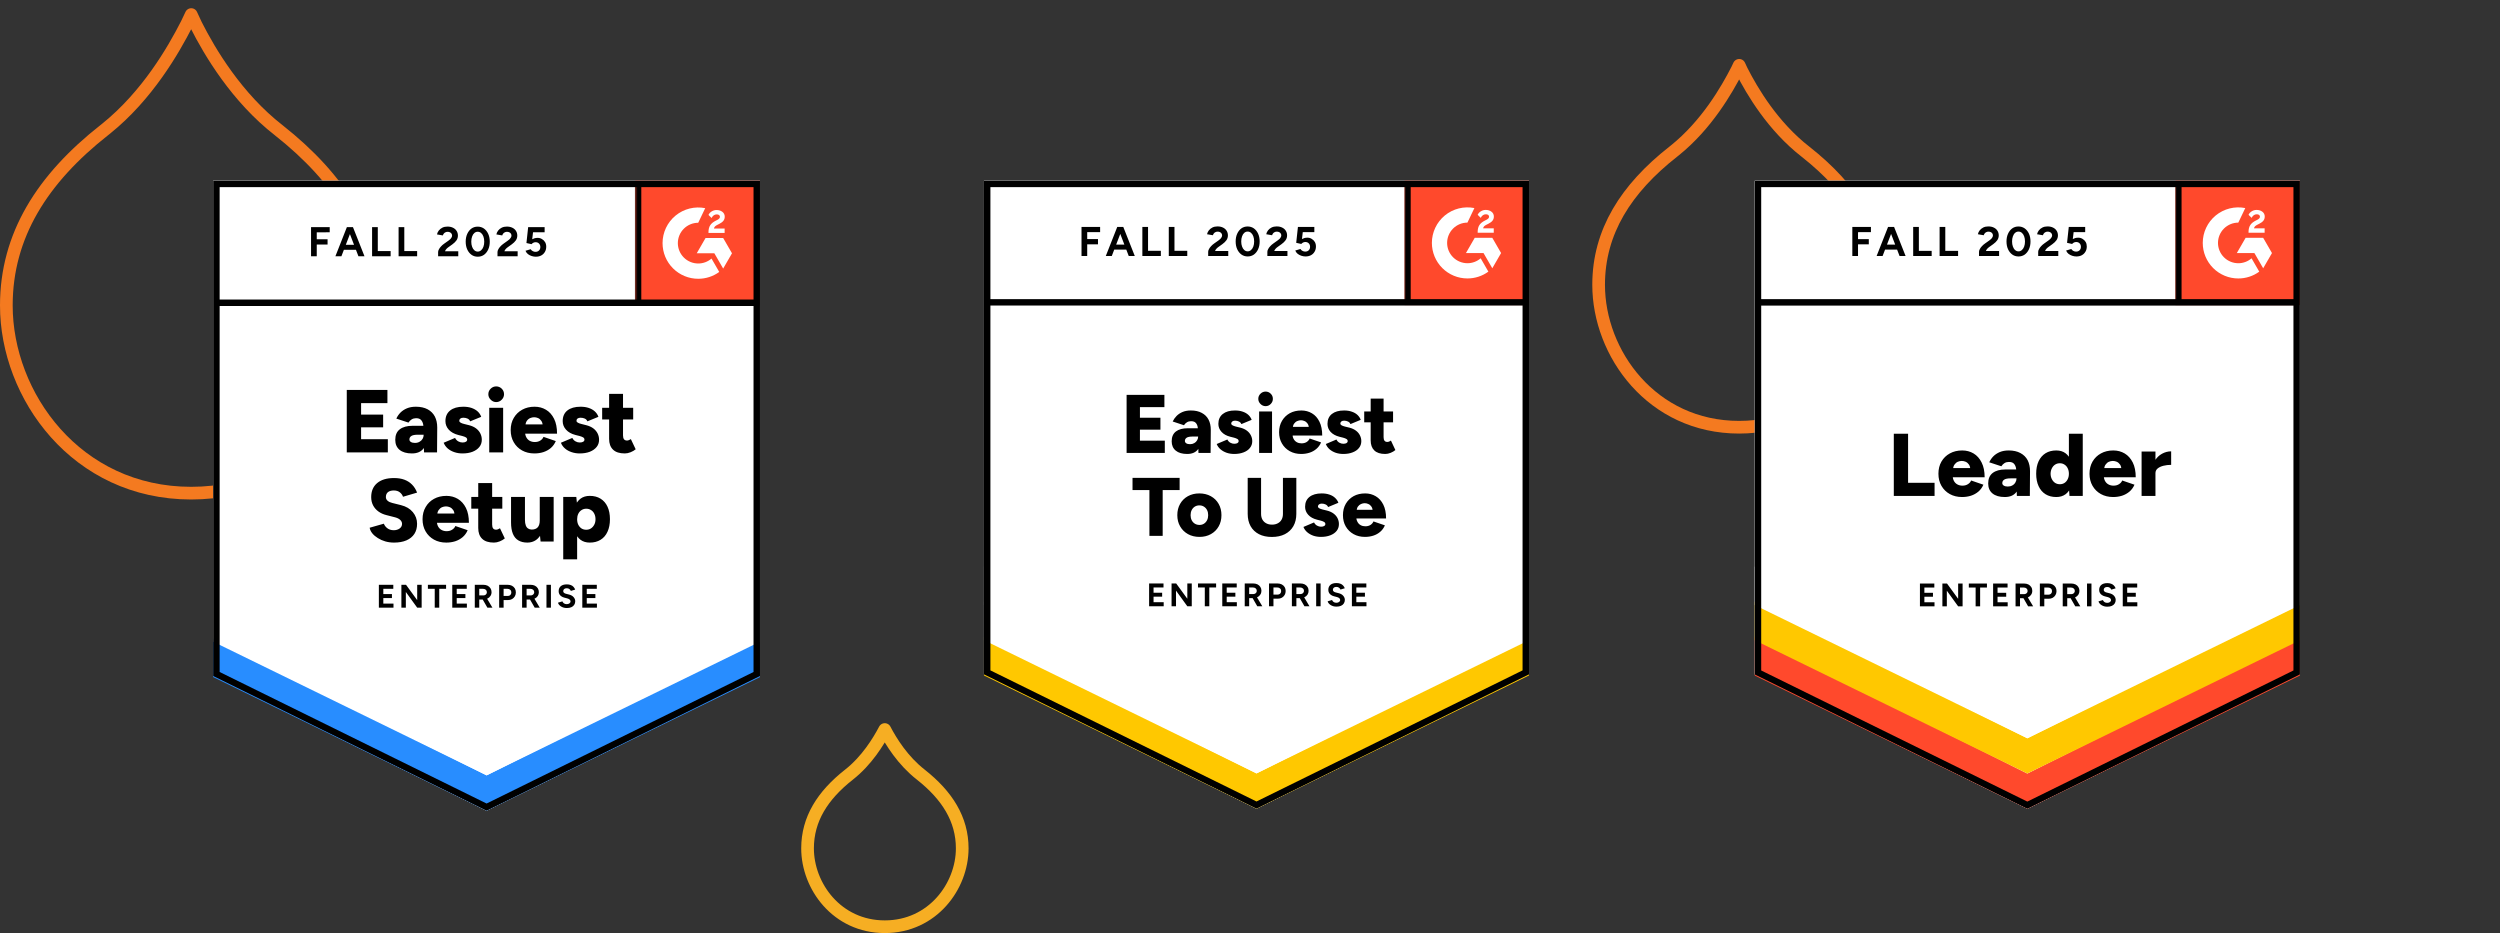 <svg width="986" height="368" viewBox="0 0 986 368" fill="none" xmlns="http://www.w3.org/2000/svg">
<rect x="0" y="0" width="986" height="368" fill="#333333" stroke="none"/>
<path d="M73.696 9.387C73.686 9.408 73.676 9.43 73.665 9.451C68.353 19.87 58.09 37.684 41.855 50.746L41.078 51.364C16.784 70.471 2.5 92.783 2.5 120.477C2.5 156 30.079 194.5 75.401 194.5C120.732 194.5 148.5 155.991 148.5 120.477C148.5 92.786 134.12 70.472 109.917 51.36L109.918 51.359C93.344 38.452 82.742 20.551 77.331 9.839C77.319 9.815 77.307 9.791 77.296 9.767L75.424 5.744L73.696 9.387Z" stroke="#F47A20" stroke-width="5" stroke-linejoin="round"/>
<path d="M685.138 27.447C685.127 27.469 685.116 27.49 685.105 27.512C681.014 35.519 673.085 49.263 660.515 59.353L659.913 59.831C641.337 74.408 630.5 91.357 630.5 112.346C630.5 139.311 651.482 168.5 685.924 168.5C720.374 168.5 741.5 139.302 741.5 112.346C741.5 91.366 730.596 74.417 712.097 59.838C699.258 49.866 691.063 36.048 686.891 27.807C686.879 27.783 686.867 27.759 686.855 27.734L685.937 25.765L685.138 27.447Z" stroke="#F47A20" stroke-width="5" stroke-linejoin="round"/>
<path d="M348.954 287.725C346.44 292.496 341.87 299.999 334.824 305.53L334.824 305.531C324.418 313.706 318.5 323.077 318.5 334.594C318.5 349.476 330.069 365.5 348.957 365.5C367.854 365.5 379.5 349.467 379.5 334.594C379.5 323.08 373.543 313.707 363.172 305.527L363.173 305.526C356.093 300.017 351.464 292.533 348.954 287.725Z" stroke="#F6AE23" stroke-width="5" stroke-linejoin="round"/>
<path d="M388.082 265.974L495.558 318.932L603.035 265.974V71.269H388.082V265.974Z" fill="white"/>
<path d="M388.082 265.974L495.558 318.932L603.035 265.974V71.269H388.082V265.974Z" fill="white"/>
<path d="M426.552 100.958V89.509H433.888V91.542L428.795 91.565V94.299H433.047V96.355H428.795V100.958H426.552ZM445.173 100.958L440.78 89.509H443.023L447.556 100.958H445.173ZM436.131 100.958L440.64 89.509H442.883L438.491 100.958H436.131ZM438.257 98.435V96.472H445.43V98.435H438.257ZM450.547 100.958V89.509H452.79V98.925H457.837V100.958H450.547ZM460.967 100.958V89.509H463.21V98.925H468.257V100.958H460.967ZM476.505 100.958V99.299C476.505 98.987 476.606 98.645 476.809 98.271C476.995 97.882 477.268 97.5 477.626 97.126C477.969 96.737 478.374 96.379 478.841 96.051L480.594 94.813C480.827 94.642 481.053 94.455 481.271 94.252C481.474 94.05 481.645 93.824 481.785 93.575C481.925 93.326 481.995 93.092 481.995 92.874C481.995 92.578 481.925 92.321 481.785 92.103C481.645 91.869 481.442 91.69 481.178 91.565C480.928 91.425 480.609 91.355 480.22 91.355C479.893 91.355 479.604 91.425 479.355 91.565C479.09 91.69 478.88 91.861 478.724 92.079C478.553 92.297 478.436 92.531 478.374 92.78L476.061 92.383C476.17 91.838 476.404 91.332 476.762 90.865C477.136 90.397 477.611 90.016 478.187 89.72C478.763 89.439 479.425 89.299 480.173 89.299C481.03 89.299 481.762 89.455 482.369 89.766C482.977 90.062 483.444 90.475 483.771 91.005C484.114 91.534 484.285 92.15 484.285 92.85C484.285 93.551 484.09 94.182 483.701 94.743C483.312 95.288 482.782 95.802 482.112 96.285L480.547 97.406C480.235 97.625 479.963 97.866 479.729 98.131C479.495 98.396 479.324 98.684 479.215 98.995H484.425V100.958H476.505ZM492.089 101.145C491.154 101.145 490.337 100.896 489.636 100.397C488.919 99.883 488.358 99.182 487.953 98.294C487.548 97.406 487.346 96.386 487.346 95.234C487.346 94.081 487.548 93.061 487.953 92.173C488.358 91.285 488.911 90.584 489.612 90.07C490.313 89.572 491.131 89.322 492.066 89.322C492.985 89.322 493.802 89.572 494.519 90.07C495.235 90.584 495.796 91.285 496.201 92.173C496.606 93.061 496.809 94.081 496.809 95.234C496.809 96.386 496.606 97.406 496.201 98.294C495.796 99.182 495.243 99.883 494.542 100.397C493.826 100.896 493.008 101.145 492.089 101.145ZM492.089 99.135C492.572 99.135 493.008 98.964 493.397 98.621C493.787 98.294 494.09 97.835 494.309 97.243C494.527 96.667 494.636 95.997 494.636 95.234C494.636 94.47 494.527 93.793 494.309 93.201C494.09 92.609 493.787 92.15 493.397 91.822C493.008 91.495 492.564 91.332 492.066 91.332C491.567 91.332 491.131 91.495 490.757 91.822C490.368 92.15 490.072 92.609 489.869 93.201C489.651 93.793 489.542 94.47 489.542 95.234C489.542 95.997 489.651 96.667 489.869 97.243C490.072 97.835 490.368 98.294 490.757 98.621C491.147 98.964 491.59 99.135 492.089 99.135ZM499.846 100.958V99.299C499.846 98.987 499.947 98.645 500.15 98.271C500.337 97.882 500.609 97.5 500.967 97.126C501.31 96.737 501.715 96.379 502.182 96.051L503.911 94.813C504.161 94.642 504.394 94.455 504.612 94.252C504.815 94.05 504.986 93.824 505.126 93.575C505.266 93.326 505.337 93.092 505.337 92.874C505.337 92.578 505.266 92.321 505.126 92.103C504.986 91.869 504.784 91.69 504.519 91.565C504.27 91.425 503.95 91.355 503.561 91.355C503.234 91.355 502.946 91.425 502.696 91.565C502.432 91.69 502.221 91.861 502.066 92.079C501.894 92.297 501.777 92.531 501.715 92.78L499.402 92.383C499.511 91.838 499.745 91.332 500.103 90.865C500.461 90.397 500.936 90.016 501.528 89.72C502.104 89.439 502.766 89.299 503.514 89.299C504.371 89.299 505.103 89.455 505.71 89.766C506.318 90.062 506.785 90.475 507.112 91.005C507.455 91.534 507.626 92.15 507.626 92.85C507.626 93.551 507.432 94.182 507.042 94.743C506.653 95.288 506.123 95.802 505.453 96.285L503.888 97.406C503.576 97.625 503.304 97.866 503.07 98.131C502.837 98.396 502.665 98.684 502.556 98.995H507.766V100.958H499.846ZM514.916 101.145C514.386 101.145 513.849 101.059 513.304 100.888C512.759 100.717 512.26 100.46 511.809 100.117C511.372 99.759 511.053 99.322 510.851 98.808L512.883 98.201C513.117 98.559 513.405 98.816 513.748 98.972C514.075 99.143 514.418 99.229 514.776 99.229C515.352 99.229 515.812 99.058 516.154 98.715C516.513 98.372 516.692 97.913 516.692 97.337C516.692 96.791 516.52 96.34 516.178 95.981C515.835 95.623 515.383 95.444 514.823 95.444C514.48 95.444 514.168 95.522 513.888 95.678C513.608 95.833 513.39 96.013 513.234 96.215L511.224 95.771L511.902 89.509H518.374V91.542H513.818L513.491 94.276C513.787 94.12 514.114 93.987 514.472 93.879C514.83 93.785 515.22 93.738 515.64 93.738C516.263 93.738 516.824 93.894 517.323 94.206C517.837 94.502 518.249 94.906 518.561 95.421C518.857 95.935 519.005 96.534 519.005 97.22C519.005 97.998 518.826 98.684 518.467 99.276C518.125 99.868 517.65 100.327 517.042 100.654C516.435 100.981 515.726 101.145 514.916 101.145Z" fill="black"/>
<path d="M444.332 178.645V155.748H459.239V160.584H449.589V164.766H457.673V169.463H449.589V173.808H459.402V178.645H444.332ZM472.673 178.645L472.556 175.117V170.491C472.556 169.618 472.478 168.855 472.323 168.201C472.167 167.547 471.894 167.041 471.505 166.682C471.116 166.308 470.524 166.122 469.729 166.122C469.122 166.122 468.592 166.262 468.14 166.542C467.673 166.822 467.276 167.212 466.949 167.71L462.51 166.238C462.883 165.444 463.39 164.72 464.028 164.065C464.667 163.411 465.461 162.882 466.411 162.477C467.346 162.087 468.436 161.893 469.682 161.893C471.38 161.893 472.813 162.212 473.982 162.85C475.165 163.474 476.053 164.354 476.645 165.491C477.237 166.628 477.533 167.967 477.533 169.509L477.463 178.645H472.673ZM468.234 179.042C466.287 179.042 464.784 178.606 463.725 177.734C462.65 176.861 462.112 175.631 462.112 174.042C462.112 172.313 462.673 171.02 463.795 170.164C464.901 169.322 466.458 168.902 468.468 168.902H472.954V172.173H470.383C469.293 172.173 468.514 172.321 468.047 172.617C467.564 172.928 467.323 173.357 467.323 173.902C467.323 174.291 467.502 174.603 467.86 174.836C468.218 175.07 468.717 175.187 469.355 175.187C469.978 175.187 470.531 175.047 471.014 174.766C471.497 174.502 471.871 174.136 472.136 173.668C472.416 173.217 472.556 172.718 472.556 172.173H473.818C473.818 174.354 473.366 176.044 472.463 177.243C471.544 178.442 470.134 179.042 468.234 179.042ZM486.785 179.042C485.711 179.042 484.714 178.886 483.795 178.575C482.86 178.248 482.058 177.796 481.388 177.22C480.703 176.643 480.197 175.942 479.869 175.117L484.075 173.341C484.355 173.917 484.745 174.338 485.243 174.603C485.742 174.883 486.256 175.023 486.785 175.023C487.33 175.023 487.759 174.93 488.07 174.743C488.366 174.556 488.514 174.299 488.514 173.972C488.514 173.614 488.359 173.341 488.047 173.154C487.72 172.952 487.268 172.773 486.692 172.617L485.267 172.266C483.74 171.877 482.572 171.231 481.762 170.327C480.936 169.424 480.524 168.372 480.524 167.173C480.524 165.491 481.108 164.19 482.276 163.271C483.429 162.352 485.025 161.893 487.066 161.893C488.234 161.893 489.254 162.048 490.126 162.36C491.014 162.656 491.762 163.084 492.369 163.645C492.961 164.206 493.39 164.852 493.654 165.584L489.589 167.266C489.433 166.83 489.122 166.495 488.654 166.262C488.187 166.028 487.673 165.911 487.112 165.911C486.63 165.911 486.256 166.02 485.991 166.238C485.726 166.441 485.594 166.713 485.594 167.056C485.594 167.321 485.757 167.547 486.084 167.734C486.396 167.921 486.855 168.092 487.463 168.248L489.192 168.668C490.22 168.933 491.084 169.33 491.785 169.86C492.486 170.389 493.008 171.012 493.351 171.729C493.709 172.43 493.888 173.185 493.888 173.995C493.888 175.023 493.584 175.911 492.977 176.659C492.385 177.422 491.552 178.006 490.477 178.411C489.402 178.832 488.172 179.042 486.785 179.042ZM496.598 178.645V162.29H501.692V178.645H496.598ZM499.145 160.187C498.382 160.187 497.712 159.899 497.136 159.322C496.559 158.746 496.271 158.076 496.271 157.313C496.271 156.503 496.559 155.826 497.136 155.28C497.712 154.72 498.382 154.439 499.145 154.439C499.94 154.439 500.617 154.72 501.178 155.28C501.739 155.826 502.019 156.503 502.019 157.313C502.019 158.076 501.739 158.746 501.178 159.322C500.617 159.899 499.94 160.187 499.145 160.187ZM513.187 179.042C511.489 179.042 509.986 178.676 508.678 177.944C507.369 177.212 506.341 176.199 505.594 174.907C504.846 173.629 504.472 172.15 504.472 170.467C504.472 168.769 504.854 167.274 505.617 165.981C506.365 164.704 507.393 163.699 508.701 162.967C510.01 162.251 511.528 161.893 513.257 161.893C514.799 161.893 516.193 162.266 517.44 163.014C518.686 163.746 519.667 164.844 520.383 166.308C521.116 167.773 521.482 169.595 521.482 171.776H509.192L509.753 171.145C509.753 171.893 509.901 172.547 510.197 173.107C510.508 173.684 510.936 174.12 511.482 174.416C512.027 174.712 512.634 174.86 513.304 174.86C514.114 174.86 514.799 174.681 515.36 174.322C515.921 173.949 516.31 173.489 516.528 172.944L521.038 174.486C520.602 175.514 519.986 176.363 519.192 177.033C518.397 177.718 517.486 178.224 516.458 178.551C515.43 178.879 514.34 179.042 513.187 179.042ZM509.869 169.019L509.355 168.365H516.692L516.225 169.019C516.225 168.224 516.061 167.586 515.734 167.103C515.407 166.62 515.002 166.277 514.519 166.075C514.036 165.857 513.561 165.748 513.094 165.748C512.611 165.748 512.12 165.857 511.622 166.075C511.139 166.277 510.726 166.62 510.383 167.103C510.041 167.586 509.869 168.224 509.869 169.019ZM529.799 179.042C528.725 179.042 527.728 178.886 526.809 178.575C525.874 178.248 525.072 177.796 524.402 177.22C523.732 176.643 523.234 175.942 522.907 175.117L527.089 173.341C527.369 173.917 527.759 174.338 528.257 174.603C528.756 174.883 529.27 175.023 529.799 175.023C530.344 175.023 530.773 174.93 531.084 174.743C531.38 174.556 531.528 174.299 531.528 173.972C531.528 173.614 531.373 173.341 531.061 173.154C530.749 172.952 530.298 172.773 529.706 172.617L528.304 172.266C526.778 171.877 525.602 171.231 524.776 170.327C523.966 169.424 523.561 168.372 523.561 167.173C523.561 165.491 524.137 164.19 525.29 163.271C526.443 162.352 528.047 161.893 530.103 161.893C531.256 161.893 532.268 162.048 533.14 162.36C534.028 162.656 534.776 163.084 535.383 163.645C535.975 164.206 536.404 164.852 536.668 165.584L532.603 167.266C532.463 166.83 532.151 166.495 531.668 166.262C531.201 166.028 530.687 165.911 530.126 165.911C529.644 165.911 529.27 166.02 529.005 166.238C528.756 166.441 528.631 166.713 528.631 167.056C528.631 167.321 528.787 167.547 529.098 167.734C529.41 167.921 529.869 168.092 530.477 168.248L532.229 168.668C533.242 168.933 534.098 169.33 534.799 169.86C535.5 170.389 536.022 171.012 536.365 171.729C536.723 172.43 536.902 173.185 536.902 173.995C536.902 175.023 536.598 175.911 535.991 176.659C535.399 177.422 534.566 178.006 533.491 178.411C532.432 178.832 531.201 179.042 529.799 179.042ZM546.341 179.042C544.41 179.042 542.969 178.575 542.019 177.64C541.069 176.721 540.594 175.397 540.594 173.668V157.196H545.687V172.407C545.687 173.061 545.812 173.536 546.061 173.832C546.295 174.143 546.661 174.299 547.159 174.299C547.362 174.299 547.595 174.252 547.86 174.159C548.125 174.05 548.366 173.917 548.584 173.762L550.337 177.5C549.823 177.936 549.2 178.302 548.468 178.598C547.735 178.894 547.027 179.042 546.341 179.042ZM538.047 166.565V162.29H549.425V166.565H538.047ZM453.327 211.355V193.294H446.668V188.458H465.243V193.294H458.561V211.355H453.327ZM473.094 211.752C471.365 211.752 469.846 211.386 468.538 210.654C467.229 209.922 466.201 208.91 465.454 207.617C464.706 206.34 464.332 204.86 464.332 203.178C464.332 201.495 464.698 200.016 465.43 198.738C466.162 197.445 467.182 196.433 468.491 195.701C469.815 194.969 471.318 194.603 473 194.603C474.714 194.603 476.232 194.969 477.556 195.701C478.88 196.433 479.908 197.445 480.64 198.738C481.373 200.016 481.739 201.495 481.739 203.178C481.739 204.86 481.373 206.34 480.64 207.617C479.908 208.91 478.888 209.922 477.58 210.654C476.271 211.386 474.776 211.752 473.094 211.752ZM473.094 207.033C473.748 207.033 474.332 206.869 474.846 206.542C475.36 206.215 475.765 205.763 476.061 205.187C476.357 204.611 476.505 203.941 476.505 203.178C476.505 202.414 476.357 201.745 476.061 201.168C475.765 200.592 475.352 200.14 474.823 199.813C474.309 199.486 473.709 199.322 473.024 199.322C472.354 199.322 471.754 199.486 471.225 199.813C470.711 200.14 470.306 200.592 470.01 201.168C469.714 201.745 469.566 202.414 469.566 203.178C469.566 203.941 469.714 204.611 470.01 205.187C470.306 205.763 470.718 206.215 471.248 206.542C471.778 206.869 472.393 207.033 473.094 207.033ZM501.622 211.776C499.659 211.776 497.961 211.41 496.528 210.678C495.095 209.93 493.997 208.879 493.234 207.523C492.471 206.153 492.089 204.533 492.089 202.664V188.458H497.369V202.664C497.369 203.536 497.541 204.284 497.883 204.907C498.242 205.545 498.74 206.036 499.379 206.379C500.017 206.737 500.788 206.916 501.692 206.916C502.564 206.916 503.327 206.737 503.982 206.379C504.636 206.036 505.134 205.545 505.477 204.907C505.82 204.284 505.991 203.536 505.991 202.664V188.458H511.271V202.664C511.271 204.533 510.882 206.153 510.103 207.523C509.324 208.879 508.211 209.93 506.762 210.678C505.313 211.41 503.6 211.776 501.622 211.776ZM520.991 211.752C519.916 211.752 518.911 211.597 517.977 211.285C517.058 210.958 516.263 210.506 515.594 209.93C514.908 209.354 514.402 208.653 514.075 207.827L518.257 206.051C518.553 206.628 518.95 207.048 519.449 207.313C519.947 207.593 520.461 207.734 520.991 207.734C521.536 207.734 521.957 207.64 522.253 207.453C522.564 207.266 522.72 207.009 522.72 206.682C522.72 206.324 522.556 206.051 522.229 205.865C521.918 205.662 521.466 205.483 520.874 205.327L519.472 204.977C517.946 204.587 516.778 203.941 515.968 203.037C515.142 202.134 514.729 201.083 514.729 199.883C514.729 198.201 515.306 196.9 516.458 195.981C517.626 195.062 519.231 194.603 521.271 194.603C522.424 194.603 523.444 194.759 524.332 195.07C525.22 195.366 525.96 195.794 526.552 196.355C527.159 196.916 527.595 197.562 527.86 198.294L523.795 199.977C523.639 199.541 523.327 199.206 522.86 198.972C522.393 198.738 521.879 198.622 521.318 198.622C520.835 198.622 520.461 198.731 520.197 198.949C519.932 199.151 519.799 199.424 519.799 199.766C519.799 200.031 519.955 200.257 520.267 200.444C520.594 200.631 521.061 200.802 521.668 200.958L523.397 201.379C524.425 201.643 525.29 202.041 525.991 202.57C526.692 203.1 527.214 203.723 527.556 204.439C527.899 205.14 528.07 205.896 528.07 206.706C528.07 207.734 527.774 208.622 527.182 209.369C526.575 210.132 525.742 210.717 524.683 211.122C523.608 211.542 522.377 211.752 520.991 211.752ZM538.351 211.752C536.653 211.752 535.15 211.386 533.841 210.654C532.533 209.922 531.505 208.91 530.757 207.617C530.025 206.34 529.659 204.86 529.659 203.178C529.659 201.48 530.033 199.984 530.781 198.692C531.528 197.414 532.556 196.41 533.865 195.678C535.173 194.961 536.692 194.603 538.421 194.603C539.963 194.603 541.357 194.977 542.603 195.724C543.849 196.456 544.838 197.555 545.57 199.019C546.302 200.483 546.668 202.305 546.668 204.486H534.355L534.916 203.855C534.916 204.603 535.072 205.257 535.383 205.818C535.679 206.394 536.1 206.83 536.645 207.126C537.19 207.422 537.806 207.57 538.491 207.57C539.285 207.57 539.963 207.391 540.524 207.033C541.084 206.659 541.474 206.199 541.692 205.654L546.201 207.196C545.765 208.224 545.15 209.073 544.355 209.743C543.561 210.428 542.65 210.935 541.622 211.262C540.594 211.589 539.503 211.752 538.351 211.752ZM535.056 201.729L534.519 201.075H541.855L541.388 201.729C541.388 200.935 541.225 200.296 540.897 199.813C540.57 199.33 540.165 198.988 539.682 198.785C539.215 198.567 538.74 198.458 538.257 198.458C537.774 198.458 537.284 198.567 536.785 198.785C536.302 198.988 535.89 199.33 535.547 199.813C535.22 200.296 535.056 200.935 535.056 201.729Z" fill="black"/>
<path d="M453.21 239.112V230.117H458.888V231.706H454.962V233.762H458.35V235.327H454.962V237.5H458.958V239.112H453.21ZM462.065 239.112V230.117H463.888L468.28 236.145V230.117H470.032V239.112H468.28L463.817 232.944V239.112H462.065ZM475.173 239.112V231.706H472.486V230.117H479.635V231.706H476.948V239.112H475.173ZM482.065 239.112V230.117H487.766V231.706H483.817V233.762H487.229V235.327H483.817V237.5H487.813V239.112H482.065ZM490.92 239.112V230.117H494.261C494.9 230.117 495.461 230.234 495.944 230.467C496.426 230.716 496.808 231.059 497.088 231.495C497.369 231.931 497.509 232.438 497.509 233.014C497.509 233.575 497.361 234.073 497.065 234.509C496.785 234.961 496.395 235.304 495.897 235.537C495.398 235.787 494.83 235.911 494.191 235.911H492.673V239.112H490.92ZM495.874 239.112L493.794 235.491L495.126 234.533L497.859 239.112H495.874ZM492.673 234.299H494.285C494.55 234.299 494.783 234.245 494.986 234.135C495.204 234.026 495.375 233.871 495.5 233.668C495.609 233.481 495.663 233.263 495.663 233.014C495.663 232.625 495.531 232.313 495.266 232.079C494.986 231.83 494.627 231.706 494.191 231.706H492.673V234.299ZM500.5 239.112V230.117H503.841C504.464 230.117 505.025 230.241 505.523 230.491C506.006 230.74 506.388 231.09 506.668 231.542C506.933 231.994 507.065 232.516 507.065 233.107C507.065 233.684 506.933 234.198 506.668 234.65C506.403 235.101 506.045 235.459 505.593 235.724C505.126 235.989 504.588 236.121 503.981 236.121H502.252V239.112H500.5ZM502.252 234.509H503.934C504.324 234.509 504.651 234.377 504.916 234.112C505.165 233.847 505.289 233.512 505.289 233.107C505.289 232.687 505.149 232.352 504.869 232.103C504.588 231.838 504.23 231.706 503.794 231.706H502.252V234.509ZM509.518 239.112V230.117H512.859C513.498 230.117 514.059 230.234 514.542 230.467C515.04 230.716 515.422 231.059 515.687 231.495C515.967 231.931 516.107 232.438 516.107 233.014C516.107 233.575 515.967 234.073 515.687 234.509C515.391 234.961 514.993 235.304 514.495 235.537C513.997 235.787 513.436 235.911 512.813 235.911H511.294V239.112H509.518ZM514.472 239.112L512.392 235.491L513.747 234.533L516.458 239.112H514.472ZM511.294 234.299H512.883C513.148 234.299 513.381 234.245 513.584 234.135C513.802 234.026 513.973 233.871 514.098 233.668C514.222 233.481 514.285 233.263 514.285 233.014C514.285 232.625 514.145 232.313 513.864 232.079C513.584 231.83 513.226 231.706 512.789 231.706H511.294V234.299ZM519.098 239.112V230.117H520.85V239.112H519.098ZM527.112 239.252C526.66 239.252 526.24 239.198 525.85 239.089C525.461 238.98 525.11 238.824 524.799 238.621C524.487 238.419 524.23 238.193 524.028 237.944C523.825 237.695 523.693 237.43 523.631 237.15L525.359 236.635C525.469 236.931 525.663 237.188 525.944 237.407C526.224 237.609 526.582 237.718 527.018 237.734C527.47 237.734 527.836 237.632 528.117 237.43C528.412 237.227 528.56 236.963 528.56 236.635C528.56 236.355 528.444 236.114 528.21 235.911C527.992 235.724 527.68 235.576 527.275 235.467L526.107 235.164C525.671 235.055 525.289 234.883 524.962 234.65C524.62 234.431 524.355 234.151 524.168 233.808C523.981 233.481 523.888 233.092 523.888 232.64C523.888 231.799 524.168 231.137 524.729 230.654C525.289 230.187 526.084 229.953 527.112 229.953C527.688 229.953 528.194 230.039 528.631 230.21C529.067 230.366 529.425 230.6 529.705 230.911C530.001 231.223 530.227 231.589 530.383 232.009L528.677 232.523C528.568 232.243 528.381 232.002 528.117 231.799C527.836 231.581 527.486 231.472 527.065 231.472C526.645 231.472 526.31 231.573 526.06 231.776C525.811 231.978 525.687 232.259 525.687 232.617C525.687 232.897 525.788 233.115 525.99 233.271C526.177 233.442 526.434 233.567 526.761 233.645L527.953 233.949C528.732 234.135 529.331 234.47 529.752 234.953C530.188 235.452 530.406 235.997 530.406 236.589C530.406 237.118 530.274 237.586 530.009 237.991C529.76 238.396 529.386 238.707 528.888 238.925C528.405 239.143 527.813 239.252 527.112 239.252ZM533.187 239.112V230.117H538.888V231.706H534.939V233.762H538.327V235.327H534.939V237.5H538.934V239.112H533.187Z" fill="black"/>
<path d="M553.969 71.269H603.035V120.334H553.969V71.269Z" fill="#FF492C"/>
<mask id="mask0_3201_3" style="mask-type:luminance" maskUnits="userSpaceOnUse" x="553" y="71" width="51" height="50">
<path d="M553.969 71.269H603.035V120.334H553.969V71.269Z" fill="white"/>
</mask>
<g mask="url(#mask0_3201_3)">
<path fill-rule="evenodd" clip-rule="evenodd" d="M589.136 90.058H584.944C585.058 89.402 585.463 89.035 586.285 88.619L587.058 88.227C588.439 87.519 589.175 86.722 589.175 85.423C589.189 85.047 589.11 84.673 588.944 84.336C588.778 83.998 588.531 83.707 588.224 83.488C587.603 83.021 586.843 82.792 585.97 82.792C585.293 82.785 584.628 82.974 584.056 83.336C583.507 83.661 583.067 84.141 582.79 84.715L584.005 85.928C584.474 84.979 585.159 84.512 586.058 84.512C586.818 84.512 587.287 84.904 587.287 85.446C587.287 85.902 587.058 86.28 586.185 86.722L585.692 86.963C584.614 87.507 583.867 88.126 583.437 88.832C583.005 89.528 582.79 90.425 582.79 91.5V91.79H589.136V90.061V90.058ZM588.563 93.797H581.633L578.168 99.801H585.098L588.563 105.806L592.03 99.801L588.563 93.797Z" fill="white"/>
<path fill-rule="evenodd" clip-rule="evenodd" d="M578.757 103.813C576.633 103.811 574.596 102.967 573.094 101.465C571.591 99.964 570.746 97.928 570.743 95.804C570.746 93.68 571.592 91.644 573.094 90.144C574.597 88.642 576.633 87.799 578.757 87.797L581.5 82.058C579.466 81.652 577.368 81.702 575.356 82.204C573.343 82.707 571.468 83.649 569.864 84.964C568.26 86.279 566.968 87.933 566.081 89.808C565.194 91.682 564.733 93.73 564.733 95.804C564.734 97.645 565.097 99.468 565.801 101.169C566.506 102.87 567.54 104.415 568.842 105.717C570.144 107.018 571.69 108.05 573.391 108.755C575.092 109.459 576.915 109.821 578.757 109.82C581.725 109.825 584.618 108.884 587.016 107.133L583.979 101.871C582.528 103.125 580.674 103.814 578.757 103.813Z" fill="white"/>
<path d="M555.112 72.827V119.248" stroke="black" stroke-width="2.535"/>
</g>
<path d="M388.082 266.409V251.222L495.558 305.058L603.035 251.222V266.409L495.558 318.932L388.082 266.409Z" fill="#FFC800"/>
<path d="M388.082 252.498V237.311L495.558 291.147L603.035 237.311V252.498L495.558 305.021L388.082 252.498Z" fill="white"/>
<path d="M388.082 238.631V223.444L495.558 277.283L603.035 223.444V238.631L495.558 291.154L388.082 238.631Z" fill="white"/>
<path d="M602.042 119.248H389.542M601.766 265.187L495.558 317.519L389.35 265.187V72.537H601.766V265.187Z" stroke="black" stroke-width="2.535"/>
<path d="M84.082 266.615L191.91 319.746L299.738 266.615V71.273H84.082V266.615Z" fill="white"/>
<path d="M84.082 266.615L191.91 319.746L299.738 266.615V71.273H84.082V266.615Z" fill="white"/>
<path d="M122.677 101.059V89.573H130.038V91.612L124.928 91.636V94.379H129.194V96.441H124.928V101.059H122.677ZM141.36 101.059L136.953 89.573H139.203L143.751 101.059H141.36ZM132.288 101.059L136.812 89.573H139.063L134.656 101.059H132.288ZM134.421 98.528V96.558H141.618V98.528H134.421ZM146.751 101.059V89.573H149.002V99.02H154.065V101.059H146.751ZM157.206 101.059V89.573H159.456V99.02H164.519V101.059H157.206ZM172.794 101.059V99.395C172.794 99.082 172.896 98.739 173.099 98.364C173.286 97.973 173.56 97.59 173.919 97.215C174.263 96.824 174.669 96.465 175.138 96.137L176.896 94.894C177.131 94.722 177.357 94.535 177.576 94.332C177.779 94.129 177.951 93.902 178.092 93.652C178.232 93.402 178.303 93.167 178.303 92.949C178.303 92.652 178.232 92.394 178.092 92.175C177.951 91.941 177.748 91.761 177.482 91.636C177.232 91.495 176.912 91.425 176.521 91.425C176.193 91.425 175.904 91.495 175.654 91.636C175.388 91.761 175.177 91.933 175.021 92.152C174.849 92.37 174.732 92.605 174.669 92.855L172.349 92.456C172.458 91.909 172.692 91.401 173.052 90.933C173.427 90.464 173.904 90.081 174.482 89.784C175.06 89.503 175.724 89.362 176.474 89.362C177.334 89.362 178.068 89.519 178.678 89.831C179.287 90.128 179.756 90.542 180.084 91.073C180.428 91.605 180.6 92.222 180.6 92.925C180.6 93.628 180.405 94.261 180.014 94.824C179.623 95.371 179.092 95.887 178.42 96.371L176.849 97.496C176.537 97.715 176.263 97.957 176.029 98.223C175.794 98.489 175.623 98.778 175.513 99.09H180.741V101.059H172.794ZM188.429 101.247C187.491 101.247 186.671 100.997 185.968 100.497C185.249 99.981 184.686 99.278 184.28 98.387C183.874 97.496 183.671 96.473 183.671 95.316C183.671 94.16 183.874 93.136 184.28 92.245C184.686 91.355 185.241 90.651 185.944 90.136C186.648 89.636 187.468 89.386 188.406 89.386C189.328 89.386 190.148 89.636 190.867 90.136C191.586 90.651 192.148 91.355 192.555 92.245C192.961 93.136 193.164 94.16 193.164 95.316C193.164 96.473 192.961 97.496 192.555 98.387C192.148 99.278 191.594 99.981 190.89 100.497C190.172 100.997 189.351 101.247 188.429 101.247ZM188.429 99.231C188.914 99.231 189.351 99.059 189.742 98.715C190.132 98.387 190.437 97.926 190.656 97.332C190.875 96.754 190.984 96.082 190.984 95.316C190.984 94.55 190.875 93.871 190.656 93.277C190.437 92.683 190.132 92.222 189.742 91.894C189.351 91.566 188.906 91.401 188.406 91.401C187.906 91.401 187.468 91.566 187.093 91.894C186.702 92.222 186.405 92.683 186.202 93.277C185.983 93.871 185.874 94.55 185.874 95.316C185.874 96.082 185.983 96.754 186.202 97.332C186.405 97.926 186.702 98.387 187.093 98.715C187.484 99.059 187.929 99.231 188.429 99.231ZM196.211 101.059V99.395C196.211 99.082 196.313 98.739 196.516 98.364C196.704 97.973 196.977 97.59 197.337 97.215C197.68 96.824 198.087 96.465 198.556 96.137L200.29 94.894C200.54 94.722 200.775 94.535 200.993 94.332C201.197 94.129 201.368 93.902 201.509 93.652C201.65 93.402 201.72 93.167 201.72 92.949C201.72 92.652 201.65 92.394 201.509 92.175C201.368 91.941 201.165 91.761 200.9 91.636C200.65 91.495 200.329 91.425 199.939 91.425C199.61 91.425 199.321 91.495 199.071 91.636C198.806 91.761 198.595 91.933 198.438 92.152C198.266 92.37 198.149 92.605 198.087 92.855L195.766 92.456C195.875 91.909 196.11 91.401 196.469 90.933C196.829 90.464 197.305 90.081 197.899 89.784C198.477 89.503 199.142 89.362 199.892 89.362C200.751 89.362 201.486 89.519 202.095 89.831C202.705 90.128 203.173 90.542 203.502 91.073C203.845 91.605 204.017 92.222 204.017 92.925C204.017 93.628 203.822 94.261 203.431 94.824C203.041 95.371 202.509 95.887 201.837 96.371L200.267 97.496C199.954 97.715 199.681 97.957 199.446 98.223C199.212 98.489 199.04 98.778 198.931 99.09H204.158V101.059H196.211ZM211.331 101.247C210.799 101.247 210.26 101.161 209.713 100.989C209.166 100.817 208.666 100.559 208.213 100.215C207.776 99.856 207.455 99.418 207.252 98.903L209.291 98.293C209.526 98.653 209.815 98.91 210.159 99.067C210.487 99.239 210.831 99.325 211.19 99.325C211.768 99.325 212.229 99.153 212.573 98.809C212.933 98.465 213.112 98.004 213.112 97.426C213.112 96.879 212.94 96.426 212.597 96.066C212.253 95.707 211.8 95.527 211.237 95.527C210.893 95.527 210.581 95.605 210.299 95.761C210.018 95.918 209.799 96.097 209.643 96.301L207.627 95.855L208.307 89.573H214.8V91.612H210.229L209.901 94.355C210.198 94.199 210.526 94.066 210.885 93.957C211.245 93.863 211.636 93.816 212.057 93.816C212.683 93.816 213.245 93.972 213.745 94.285C214.261 94.582 214.675 94.988 214.988 95.504C215.285 96.019 215.433 96.621 215.433 97.309C215.433 98.09 215.253 98.778 214.894 99.371C214.55 99.965 214.073 100.426 213.464 100.754C212.854 101.083 212.143 101.247 211.331 101.247Z" fill="black"/>
<path d="M136.766 178.414V153.801H152.799V159.005H142.415V163.506H151.111V168.545H142.415V173.21H152.963V178.414H136.766ZM167.239 178.414L167.098 174.617V169.671C167.098 168.733 167.02 167.913 166.864 167.209C166.692 166.506 166.395 165.951 165.973 165.545C165.551 165.139 164.918 164.936 164.074 164.936C163.418 164.951 162.847 165.107 162.363 165.404C161.863 165.717 161.441 166.139 161.097 166.67L156.315 165.1C156.706 164.225 157.245 163.435 157.933 162.732C158.636 162.029 159.488 161.466 160.488 161.044C161.504 160.622 162.676 160.411 164.004 160.411C165.832 160.411 167.379 160.747 168.645 161.419C169.911 162.107 170.864 163.06 171.505 164.279C172.13 165.498 172.443 166.944 172.443 168.616L172.372 178.414H167.239ZM162.457 178.836C160.378 178.836 158.761 178.367 157.605 177.43C156.464 176.492 155.893 175.171 155.893 173.468C155.893 171.608 156.487 170.225 157.675 169.319C158.878 168.397 160.558 167.936 162.715 167.936H167.52V171.452H164.777C163.605 171.452 162.762 171.616 162.246 171.944C161.73 172.273 161.472 172.734 161.472 173.327C161.472 173.749 161.668 174.078 162.058 174.312C162.449 174.562 162.98 174.687 163.652 174.687C164.34 174.687 164.942 174.539 165.457 174.242C165.973 173.96 166.379 173.57 166.676 173.07C166.957 172.585 167.098 172.046 167.098 171.452H168.481C168.481 173.796 167.989 175.617 167.004 176.914C166.02 178.195 164.504 178.836 162.457 178.836ZM182.405 178.836C181.249 178.836 180.17 178.664 179.17 178.32C178.186 177.992 177.326 177.515 176.592 176.89C175.873 176.265 175.334 175.507 174.974 174.617L179.475 172.718C179.787 173.327 180.209 173.781 180.741 174.078C181.288 174.374 181.842 174.523 182.405 174.523C182.983 174.523 183.436 174.421 183.765 174.218C184.093 174.015 184.257 173.742 184.257 173.398C184.257 173.023 184.093 172.726 183.765 172.507C183.421 172.304 182.929 172.116 182.288 171.944L180.788 171.569C179.147 171.147 177.881 170.444 176.99 169.46C176.115 168.491 175.677 167.366 175.677 166.084C175.677 164.271 176.303 162.873 177.553 161.888C178.787 160.904 180.506 160.411 182.71 160.411C183.96 160.411 185.062 160.576 186.015 160.904C186.953 161.232 187.75 161.693 188.406 162.287C189.047 162.881 189.508 163.584 189.789 164.396L185.429 166.178C185.257 165.709 184.921 165.35 184.421 165.1C183.921 164.865 183.366 164.748 182.757 164.748C182.241 164.748 181.842 164.857 181.561 165.076C181.28 165.295 181.139 165.592 181.139 165.967C181.139 166.248 181.311 166.49 181.655 166.694C181.983 166.897 182.475 167.077 183.132 167.233L185.007 167.702C186.101 167.983 187.023 168.405 187.773 168.967C188.523 169.546 189.086 170.218 189.461 170.983C189.836 171.749 190.023 172.562 190.023 173.421C190.023 174.531 189.703 175.484 189.062 176.281C188.421 177.094 187.523 177.726 186.366 178.18C185.226 178.617 183.905 178.836 182.405 178.836ZM192.953 178.414V160.833H198.439V178.414H192.953ZM195.696 158.583C194.868 158.583 194.149 158.271 193.539 157.645C192.914 157.036 192.602 156.317 192.602 155.489C192.602 154.629 192.914 153.895 193.539 153.285C194.149 152.692 194.868 152.395 195.696 152.395C196.54 152.395 197.266 152.692 197.876 153.285C198.485 153.895 198.79 154.629 198.79 155.489C198.79 156.317 198.485 157.036 197.876 157.645C197.266 158.271 196.54 158.583 195.696 158.583ZM210.768 178.836C208.94 178.836 207.323 178.445 205.916 177.664C204.51 176.883 203.408 175.797 202.611 174.406C201.814 173.03 201.416 171.437 201.416 169.624C201.416 167.795 201.822 166.194 202.634 164.818C203.447 163.428 204.557 162.349 205.963 161.584C207.37 160.802 208.995 160.411 210.839 160.411C212.511 160.411 214.011 160.81 215.339 161.607C216.683 162.404 217.746 163.592 218.527 165.17C219.309 166.733 219.699 168.686 219.699 171.03H206.479L207.088 170.374C207.088 171.171 207.252 171.874 207.58 172.484C207.909 173.093 208.362 173.554 208.94 173.867C209.534 174.179 210.19 174.335 210.909 174.335C211.784 174.335 212.519 174.14 213.113 173.749C213.706 173.374 214.12 172.89 214.355 172.296L219.207 173.96C218.738 175.054 218.082 175.968 217.238 176.703C216.379 177.422 215.394 177.961 214.285 178.32C213.191 178.664 212.019 178.836 210.768 178.836ZM207.229 168.077L206.666 167.373H214.542L214.05 168.077C214.05 167.217 213.87 166.53 213.511 166.014C213.167 165.498 212.737 165.123 212.222 164.889C211.706 164.67 211.19 164.561 210.675 164.561C210.159 164.561 209.635 164.67 209.104 164.889C208.573 165.123 208.127 165.498 207.768 166.014C207.409 166.53 207.229 167.217 207.229 168.077ZM228.63 178.836C227.49 178.836 226.419 178.664 225.419 178.32C224.419 177.992 223.559 177.515 222.84 176.89C222.106 176.265 221.567 175.507 221.223 174.617L225.724 172.718C226.021 173.327 226.443 173.781 226.99 174.078C227.521 174.374 228.068 174.523 228.63 174.523C229.224 174.523 229.685 174.421 230.013 174.218C230.342 174.015 230.506 173.742 230.506 173.398C230.506 173.023 230.334 172.726 229.99 172.507C229.646 172.304 229.162 172.116 228.537 171.944L227.013 171.569C225.372 171.147 224.114 170.444 223.239 169.46C222.364 168.491 221.926 167.366 221.926 166.084C221.926 164.271 222.544 162.873 223.778 161.888C225.028 160.904 226.755 160.411 228.959 160.411C230.193 160.411 231.287 160.576 232.24 160.904C233.194 161.232 233.991 161.693 234.631 162.287C235.272 162.881 235.733 163.584 236.014 164.396L231.654 166.178C231.498 165.709 231.17 165.35 230.67 165.1C230.154 164.865 229.591 164.748 228.982 164.748C228.466 164.748 228.068 164.857 227.787 165.076C227.505 165.295 227.365 165.592 227.365 165.967C227.365 166.248 227.536 166.49 227.88 166.694C228.224 166.897 228.724 167.077 229.38 167.233L231.232 167.702C232.342 167.983 233.272 168.405 234.022 168.967C234.772 169.546 235.334 170.218 235.71 170.983C236.085 171.749 236.272 172.562 236.272 173.421C236.272 174.531 235.952 175.484 235.311 176.281C234.655 177.094 233.756 177.726 232.615 178.18C231.459 178.617 230.131 178.836 228.63 178.836ZM246.422 178.836C244.344 178.836 242.796 178.336 241.781 177.336C240.749 176.351 240.234 174.929 240.234 173.07V155.348H245.719V171.71C245.719 172.413 245.852 172.929 246.117 173.257C246.367 173.585 246.766 173.749 247.313 173.749C247.516 173.749 247.758 173.695 248.039 173.585C248.321 173.476 248.579 173.343 248.813 173.187L250.712 177.195C250.149 177.664 249.477 178.055 248.696 178.367C247.914 178.68 247.156 178.836 246.422 178.836ZM237.491 165.451V160.833H249.727V165.428L237.491 165.451ZM155.401 213.997C154.198 213.997 153.049 213.841 151.955 213.528C150.877 213.216 149.9 212.778 149.025 212.216C148.134 211.669 147.408 211.052 146.845 210.364C146.283 209.676 145.931 208.934 145.79 208.137L151.393 206.543C151.643 207.231 152.096 207.825 152.752 208.325C153.393 208.825 154.206 209.09 155.19 209.122C156.143 209.137 156.948 208.911 157.605 208.442C158.245 207.973 158.566 207.364 158.566 206.613C158.566 206.035 158.331 205.52 157.862 205.066C157.409 204.629 156.761 204.293 155.917 204.058L152.448 203.168C151.229 202.871 150.166 202.394 149.26 201.738C148.353 201.081 147.65 200.277 147.15 199.323C146.65 198.37 146.4 197.284 146.4 196.065C146.4 193.705 147.181 191.861 148.744 190.533C150.322 189.205 152.541 188.541 155.401 188.541C156.964 188.541 158.331 188.759 159.503 189.197C160.675 189.634 161.675 190.275 162.504 191.119C163.348 191.963 164.012 193.018 164.496 194.284L158.941 195.924C158.753 195.299 158.355 194.729 157.745 194.213C157.12 193.698 156.315 193.44 155.331 193.44C154.346 193.44 153.573 193.658 153.01 194.096C152.463 194.549 152.19 195.198 152.19 196.042C152.19 196.62 152.416 197.104 152.869 197.495C153.307 197.886 153.917 198.175 154.698 198.362L158.167 199.23C160.167 199.73 161.722 200.652 162.832 201.996C163.941 203.34 164.496 204.871 164.496 206.59C164.496 208.137 164.145 209.458 163.441 210.551C162.722 211.661 161.683 212.513 160.324 213.107C158.964 213.7 157.323 213.997 155.401 213.997ZM176.006 213.997C174.177 213.997 172.56 213.607 171.153 212.825C169.747 212.044 168.645 210.958 167.848 209.567C167.051 208.192 166.653 206.598 166.653 204.785C166.653 202.957 167.059 201.355 167.872 199.98C168.669 198.589 169.77 197.511 171.177 196.745C172.583 195.963 174.216 195.573 176.076 195.573C177.732 195.573 179.233 195.971 180.577 196.768C181.905 197.565 182.968 198.753 183.765 200.331C184.546 201.894 184.937 203.847 184.937 206.191H171.716L172.302 205.535C172.302 206.332 172.466 207.035 172.794 207.645C173.122 208.254 173.583 208.715 174.177 209.028C174.755 209.34 175.412 209.497 176.146 209.497C177.006 209.497 177.732 209.301 178.326 208.911C178.936 208.536 179.358 208.051 179.592 207.457L184.444 209.122C183.976 210.215 183.311 211.13 182.452 211.864C181.592 212.583 180.616 213.122 179.522 213.482C178.412 213.825 177.24 213.997 176.006 213.997ZM172.443 203.238L171.88 202.535H179.756L179.264 203.238C179.264 202.378 179.092 201.691 178.748 201.175C178.389 200.659 177.951 200.284 177.436 200.05C176.92 199.831 176.404 199.722 175.888 199.722C175.373 199.722 174.849 199.831 174.318 200.05C173.802 200.284 173.365 200.659 173.005 201.175C172.63 201.691 172.443 202.378 172.443 203.238ZM194.805 213.997C192.727 213.997 191.18 213.497 190.164 212.497C189.133 211.513 188.617 210.09 188.617 208.231V190.51H194.102V206.871C194.102 207.574 194.235 208.09 194.5 208.418C194.751 208.747 195.149 208.911 195.696 208.911C195.899 208.911 196.141 208.856 196.423 208.747C196.704 208.637 196.962 208.504 197.196 208.348L199.095 212.356C198.532 212.825 197.86 213.216 197.079 213.528C196.298 213.841 195.54 213.997 194.805 213.997ZM185.874 200.613V195.995H198.11V200.613H185.874ZM213.206 213.575L212.878 210.341V195.995H218.363V213.575H213.206ZM201.556 204.996V195.995H207.041V204.996H201.556ZM207.041 204.996C207.041 205.918 207.151 206.66 207.37 207.223C207.573 207.785 207.877 208.192 208.284 208.442C208.674 208.707 209.143 208.848 209.69 208.864C210.737 208.864 211.534 208.567 212.081 207.973C212.612 207.379 212.878 206.481 212.878 205.277H214.542C214.542 207.137 214.261 208.715 213.699 210.012C213.136 211.309 212.37 212.302 211.401 212.989C210.417 213.661 209.284 213.997 208.002 213.997C206.596 213.997 205.408 213.708 204.439 213.13C203.486 212.567 202.767 211.7 202.283 210.528C201.798 209.356 201.556 207.856 201.556 206.027V204.996H207.041ZM222.137 220.608V195.995H227.294L227.622 199.23V220.608H222.137ZM232.615 213.997C231.162 213.997 229.943 213.63 228.959 212.896C227.974 212.161 227.232 211.098 226.732 209.708C226.247 208.332 226.005 206.692 226.005 204.785C226.005 202.863 226.247 201.214 226.732 199.839C227.232 198.479 227.974 197.425 228.959 196.674C229.943 195.94 231.162 195.573 232.615 195.573C234.256 195.573 235.67 195.94 236.858 196.674C238.061 197.425 238.976 198.479 239.601 199.839C240.241 201.214 240.562 202.863 240.562 204.785C240.562 206.692 240.241 208.332 239.601 209.708C238.976 211.098 238.061 212.161 236.858 212.896C235.67 213.63 234.256 213.997 232.615 213.997ZM231.209 208.934C231.912 208.934 232.529 208.762 233.061 208.418C233.608 208.059 234.045 207.567 234.373 206.942C234.702 206.332 234.866 205.613 234.866 204.785C234.866 203.972 234.709 203.254 234.397 202.628C234.1 202.003 233.67 201.519 233.108 201.175C232.561 200.816 231.936 200.636 231.232 200.636C230.529 200.636 229.904 200.816 229.357 201.175C228.81 201.519 228.38 202.011 228.068 202.652C227.771 203.277 227.622 203.988 227.622 204.785C227.622 205.613 227.771 206.332 228.068 206.942C228.38 207.567 228.802 208.059 229.334 208.418C229.881 208.762 230.506 208.934 231.209 208.934Z" fill="black"/>
<path d="M149.423 239.665V230.64H155.119V232.234H151.181V234.297H154.58V235.868H151.181V238.048H155.19V239.665H149.423ZM158.307 239.665V230.64H160.136L164.542 236.688V230.64H166.301V239.665H164.542L160.065 233.477V239.665H158.307ZM171.458 239.665V232.234H168.762V230.64H175.935V232.234H173.239V239.665H171.458ZM178.373 239.665V230.64H184.092V232.234H180.131V234.297H183.553V235.868H180.131V238.048H184.139V239.665H178.373ZM187.257 239.665V230.64H190.609C191.249 230.64 191.812 230.757 192.296 230.992C192.781 231.242 193.164 231.586 193.445 232.023C193.726 232.461 193.867 232.969 193.867 233.547C193.867 234.11 193.719 234.61 193.422 235.047C193.14 235.5 192.75 235.844 192.25 236.079C191.749 236.329 191.179 236.454 190.538 236.454H189.015V239.665H187.257ZM192.226 239.665L190.14 236.032L191.476 235.071L194.219 239.665H192.226ZM189.015 234.836H190.632C190.898 234.836 191.132 234.782 191.335 234.672C191.554 234.563 191.726 234.406 191.851 234.203C191.96 234.016 192.015 233.797 192.015 233.547C192.015 233.156 191.882 232.844 191.617 232.609C191.335 232.359 190.976 232.234 190.538 232.234H189.015V234.836ZM196.867 239.665V230.64H200.219C200.845 230.64 201.407 230.765 201.907 231.015C202.392 231.265 202.774 231.617 203.056 232.07C203.321 232.523 203.454 233.047 203.454 233.641C203.454 234.219 203.321 234.735 203.056 235.188C202.79 235.641 202.431 236 201.978 236.266C201.509 236.532 200.97 236.665 200.36 236.665H198.625V239.665H196.867ZM198.625 235.047H200.313C200.704 235.047 201.032 234.914 201.298 234.649C201.548 234.383 201.673 234.047 201.673 233.641C201.673 233.219 201.532 232.883 201.251 232.633C200.97 232.367 200.61 232.234 200.173 232.234H198.625V235.047ZM205.916 239.665V230.64H209.268C209.908 230.64 210.471 230.757 210.955 230.992C211.455 231.242 211.838 231.586 212.104 232.023C212.385 232.461 212.526 232.969 212.526 233.547C212.526 234.11 212.385 234.61 212.104 235.047C211.807 235.5 211.409 235.844 210.908 236.079C210.408 236.329 209.846 236.454 209.221 236.454H207.697V239.665H205.916ZM210.885 239.665L208.799 236.032L210.158 235.071L212.878 239.665H210.885ZM207.697 234.836H209.291C209.557 234.836 209.791 234.782 209.994 234.672C210.213 234.563 210.385 234.406 210.51 234.203C210.635 234.016 210.698 233.797 210.698 233.547C210.698 233.156 210.557 232.844 210.276 232.609C209.994 232.359 209.635 232.234 209.197 232.234H207.697V234.836ZM215.526 239.665V230.64H217.284V239.665H215.526ZM223.567 239.806C223.113 239.806 222.691 239.751 222.301 239.642C221.91 239.532 221.558 239.376 221.246 239.173C220.933 238.97 220.676 238.743 220.472 238.493C220.269 238.243 220.136 237.977 220.074 237.696L221.808 237.18C221.918 237.477 222.113 237.735 222.395 237.954C222.676 238.157 223.035 238.266 223.473 238.282C223.926 238.282 224.293 238.18 224.575 237.977C224.871 237.774 225.02 237.508 225.02 237.18C225.02 236.899 224.903 236.657 224.668 236.454C224.449 236.266 224.137 236.118 223.731 236.008L222.559 235.704C222.121 235.594 221.738 235.422 221.41 235.188C221.066 234.969 220.801 234.688 220.613 234.344C220.425 234.016 220.332 233.625 220.332 233.172C220.332 232.328 220.613 231.664 221.176 231.179C221.738 230.711 222.535 230.476 223.567 230.476C224.145 230.476 224.653 230.562 225.09 230.734C225.528 230.89 225.887 231.125 226.168 231.437C226.465 231.75 226.692 232.117 226.848 232.539L225.137 233.055C225.028 232.773 224.84 232.531 224.575 232.328C224.293 232.109 223.942 232 223.52 232C223.098 232 222.762 232.101 222.512 232.305C222.262 232.508 222.137 232.789 222.137 233.148C222.137 233.43 222.238 233.649 222.441 233.805C222.629 233.977 222.887 234.102 223.215 234.18L224.41 234.485C225.192 234.672 225.793 235.008 226.215 235.493C226.653 235.993 226.872 236.54 226.872 237.133C226.872 237.665 226.739 238.134 226.473 238.54C226.223 238.946 225.848 239.259 225.348 239.477C224.864 239.696 224.27 239.806 223.567 239.806ZM229.661 239.665V230.64H235.381V232.234H231.419V234.297H234.818V235.868H231.419V238.048H235.428V239.665H229.661Z" fill="black"/>
<path d="M250.512 71.273H299.738V120.499H250.512V71.273Z" fill="#FF492C"/>
<mask id="mask1_3201_3" style="mask-type:luminance" maskUnits="userSpaceOnUse" x="250" y="71" width="50" height="50">
<path d="M250.512 71.273H299.738V120.499H250.512V71.273Z" fill="white"/>
</mask>
<g mask="url(#mask1_3201_3)">
<path fill-rule="evenodd" clip-rule="evenodd" d="M285.793 90.124H281.587C281.702 89.465 282.108 89.097 282.933 88.68L283.709 88.286C285.094 87.576 285.833 86.777 285.833 85.473C285.847 85.096 285.767 84.721 285.6 84.382C285.434 84.044 285.186 83.752 284.879 83.532C284.255 83.064 283.493 82.834 282.616 82.834C281.937 82.827 281.27 83.016 280.697 83.38C280.146 83.706 279.704 84.187 279.426 84.763L280.645 85.98C281.116 85.028 281.803 84.559 282.706 84.559C283.467 84.559 283.939 84.953 283.939 85.497C283.939 85.954 283.709 86.334 282.832 86.777L282.338 87.018C281.257 87.564 280.507 88.185 280.075 88.893C279.642 89.592 279.426 90.492 279.426 91.57V91.861H285.793V90.126V90.124ZM285.218 93.874H278.266L274.79 99.899H281.742L285.218 105.923L288.697 99.899L285.218 93.874Z" fill="white"/>
<path fill-rule="evenodd" clip-rule="evenodd" d="M275.38 103.924C273.249 103.922 271.206 103.075 269.699 101.568C268.192 100.062 267.343 98.019 267.34 95.888C267.344 93.757 268.193 91.715 269.7 90.209C271.207 88.704 273.25 87.857 275.38 87.855L278.132 82.098C276.092 81.69 273.987 81.74 271.968 82.244C269.95 82.748 268.068 83.694 266.459 85.013C264.85 86.332 263.554 87.992 262.663 89.872C261.773 91.753 261.311 93.808 261.311 95.888C261.312 97.735 261.676 99.564 262.383 101.271C263.09 102.977 264.127 104.528 265.433 105.833C266.74 107.139 268.291 108.175 269.997 108.881C271.704 109.588 273.533 109.951 275.38 109.95C278.359 109.955 281.261 109.011 283.667 107.255L280.62 101.976C279.164 103.233 277.304 103.925 275.38 103.924Z" fill="white"/>
<path d="M251.658 72.836V119.409" stroke="black" stroke-width="2.543"/>
</g>
<path d="M84.082 267.051V251.814L191.91 305.827L299.738 251.814V267.051L191.91 319.746L84.082 267.051Z" fill="#288DFF"/>
<path d="M84.082 253.094V237.858L191.91 291.87L299.738 237.858V253.094L191.91 305.789L84.082 253.094Z" fill="white"/>
<path d="M84.082 239.182V223.946L191.91 277.96L299.738 223.946V239.182L191.91 291.877L84.082 239.182Z" fill="white"/>
<path d="M298.741 119.409H85.546M298.464 265.825L191.909 318.328L85.354 265.825V72.546H298.464V265.825Z" stroke="black" stroke-width="2.543"/>
<path d="M692.082 266.008L799.577 318.975L907.072 266.008V71.269H692.082V266.008Z" fill="white"/>
<path d="M692.082 266.008L799.577 318.975L907.072 266.008V71.269H692.082V266.008Z" fill="white"/>
<path d="M730.558 100.963V89.513H737.896V91.546L732.801 91.569V94.303H737.055V96.36H732.801V100.963H730.558ZM749.183 100.963L744.79 89.513H747.033L751.566 100.963H749.183ZM740.139 100.963L744.649 89.513H746.893L742.499 100.963H740.139ZM742.266 98.439V96.477H749.44V98.439H742.266ZM754.558 100.963V89.513H756.801V98.93H761.849V100.963H754.558ZM764.98 100.963V89.513H767.223V98.93H772.271V100.963H764.98ZM780.52 100.963V99.304C780.52 98.993 780.621 98.65 780.824 98.276C781.011 97.886 781.283 97.505 781.642 97.131C781.984 96.741 782.389 96.383 782.857 96.056L784.609 94.817C784.843 94.646 785.069 94.459 785.287 94.257C785.49 94.054 785.661 93.828 785.801 93.579C785.941 93.33 786.012 93.096 786.012 92.878C786.012 92.582 785.941 92.325 785.801 92.107C785.661 91.873 785.459 91.694 785.194 91.569C784.944 91.429 784.625 91.359 784.236 91.359C783.908 91.359 783.62 91.429 783.371 91.569C783.106 91.694 782.896 91.865 782.74 92.083C782.569 92.301 782.452 92.535 782.389 92.784L780.076 92.387C780.185 91.842 780.419 91.335 780.777 90.868C781.151 90.401 781.626 90.019 782.202 89.723C782.779 89.443 783.441 89.302 784.189 89.302C785.046 89.302 785.778 89.458 786.385 89.77C786.993 90.066 787.46 90.479 787.788 91.008C788.13 91.538 788.302 92.153 788.302 92.854C788.302 93.555 788.107 94.186 787.717 94.747C787.328 95.293 786.798 95.807 786.128 96.29L784.563 97.411C784.251 97.629 783.979 97.871 783.745 98.136C783.511 98.401 783.34 98.689 783.231 99H788.442V100.963H780.52ZM796.107 101.15C795.172 101.15 794.354 100.901 793.653 100.402C792.936 99.888 792.376 99.187 791.971 98.299C791.565 97.411 791.363 96.391 791.363 95.238C791.363 94.085 791.565 93.065 791.971 92.177C792.376 91.289 792.929 90.588 793.63 90.074C794.331 89.575 795.149 89.326 796.083 89.326C797.003 89.326 797.82 89.575 798.537 90.074C799.254 90.588 799.815 91.289 800.22 92.177C800.625 93.065 800.827 94.085 800.827 95.238C800.827 96.391 800.625 97.411 800.22 98.299C799.815 99.187 799.262 99.888 798.56 100.402C797.844 100.901 797.026 101.15 796.107 101.15ZM796.107 99.141C796.59 99.141 797.026 98.969 797.415 98.626C797.805 98.299 798.109 97.84 798.327 97.248C798.545 96.671 798.654 96.001 798.654 95.238C798.654 94.475 798.545 93.797 798.327 93.205C798.109 92.613 797.805 92.153 797.415 91.826C797.026 91.499 796.582 91.335 796.083 91.335C795.585 91.335 795.149 91.499 794.775 91.826C794.385 92.153 794.089 92.613 793.887 93.205C793.669 93.797 793.56 94.475 793.56 95.238C793.56 96.001 793.669 96.671 793.887 97.248C794.089 97.84 794.385 98.299 794.775 98.626C795.164 98.969 795.608 99.141 796.107 99.141ZM803.865 100.963V99.304C803.865 98.993 803.966 98.65 804.169 98.276C804.356 97.886 804.628 97.505 804.987 97.131C805.33 96.741 805.735 96.383 806.202 96.056L807.931 94.817C808.18 94.646 808.414 94.459 808.632 94.257C808.835 94.054 809.006 93.828 809.146 93.579C809.287 93.33 809.357 93.096 809.357 92.878C809.357 92.582 809.287 92.325 809.146 92.107C809.006 91.873 808.804 91.694 808.539 91.569C808.29 91.429 807.97 91.359 807.581 91.359C807.254 91.359 806.965 91.429 806.716 91.569C806.451 91.694 806.241 91.865 806.085 92.083C805.914 92.301 805.797 92.535 805.735 92.784L803.421 92.387C803.53 91.842 803.764 91.335 804.122 90.868C804.48 90.401 804.956 90.019 805.548 89.723C806.124 89.443 806.786 89.302 807.534 89.302C808.391 89.302 809.123 89.458 809.731 89.77C810.338 90.066 810.806 90.479 811.133 91.008C811.475 91.538 811.647 92.153 811.647 92.854C811.647 93.555 811.452 94.186 811.063 94.747C810.673 95.293 810.143 95.807 809.474 96.29L807.908 97.411C807.596 97.629 807.324 97.871 807.09 98.136C806.856 98.401 806.685 98.689 806.576 99H811.787V100.963H803.865ZM818.938 101.15C818.408 101.15 817.871 101.065 817.325 100.893C816.78 100.722 816.282 100.465 815.83 100.122C815.394 99.764 815.074 99.328 814.872 98.813L816.905 98.206C817.138 98.564 817.427 98.821 817.769 98.977C818.097 99.148 818.439 99.234 818.798 99.234C819.374 99.234 819.834 99.063 820.176 98.72C820.535 98.377 820.714 97.918 820.714 97.341C820.714 96.796 820.542 96.344 820.2 95.986C819.857 95.627 819.405 95.448 818.844 95.448C818.502 95.448 818.19 95.526 817.91 95.682C817.629 95.838 817.411 96.017 817.255 96.219L815.246 95.775L815.923 89.513H822.396V91.546H817.839L817.512 94.28C817.808 94.124 818.135 93.992 818.494 93.883C818.852 93.789 819.242 93.742 819.662 93.742C820.285 93.742 820.846 93.898 821.345 94.21C821.859 94.506 822.272 94.911 822.583 95.425C822.879 95.939 823.027 96.539 823.027 97.224C823.027 98.003 822.848 98.689 822.49 99.281C822.147 99.873 821.672 100.332 821.064 100.66C820.457 100.987 819.748 101.15 818.938 101.15ZM746.916 195.606V171.069H752.548V190.418H762.994V195.606H746.916ZM773.837 196.026C772.014 196.026 770.401 195.637 768.999 194.858C767.597 194.079 766.499 192.996 765.704 191.61C764.91 190.239 764.513 188.65 764.513 186.843C764.513 185.02 764.91 183.423 765.704 182.052C766.514 180.665 767.621 179.591 769.023 178.827C770.425 178.048 772.053 177.659 773.907 177.659C775.558 177.659 777.054 178.056 778.393 178.851C779.718 179.645 780.769 180.829 781.548 182.403C782.343 183.96 782.74 185.908 782.74 188.245H769.56L770.144 187.59C770.144 188.385 770.308 189.086 770.635 189.694C770.962 190.301 771.422 190.761 772.014 191.072C772.59 191.384 773.245 191.54 773.977 191.54C774.834 191.54 775.558 191.345 776.15 190.955C776.758 190.582 777.178 190.099 777.412 189.507L782.249 191.166C781.782 192.256 781.12 193.168 780.263 193.9C779.406 194.616 778.432 195.154 777.342 195.512C776.236 195.855 775.067 196.026 773.837 196.026ZM770.285 185.3L769.724 184.599H777.576L777.085 185.3C777.085 184.443 776.913 183.758 776.571 183.244C776.212 182.73 775.776 182.356 775.262 182.122C774.748 181.904 774.234 181.795 773.72 181.795C773.206 181.795 772.684 181.904 772.154 182.122C771.64 182.356 771.204 182.73 770.845 183.244C770.472 183.758 770.285 184.443 770.285 185.3ZM795.452 195.606L795.312 191.82V186.889C795.312 185.955 795.234 185.137 795.079 184.436C794.907 183.735 794.611 183.181 794.191 182.776C793.77 182.387 793.139 182.192 792.298 182.192C791.643 182.192 791.075 182.34 790.592 182.636C790.093 182.948 789.673 183.368 789.33 183.898L784.563 182.332C784.952 181.46 785.49 180.673 786.175 179.972C786.876 179.271 787.725 178.71 788.722 178.29C789.735 177.869 790.903 177.659 792.228 177.659C794.05 177.659 795.593 178.001 796.855 178.687C798.116 179.357 799.067 180.299 799.706 181.515C800.329 182.73 800.64 184.171 800.64 185.838L800.57 195.606H795.452ZM790.685 196.026C788.613 196.026 787.001 195.559 785.848 194.624C784.711 193.69 784.142 192.373 784.142 190.675C784.142 188.821 784.734 187.442 785.918 186.539C787.118 185.62 788.792 185.16 790.942 185.16H795.733V188.665H792.999C791.83 188.665 790.989 188.829 790.475 189.156C789.961 189.483 789.704 189.943 789.704 190.535C789.704 190.955 789.899 191.283 790.288 191.516C790.677 191.766 791.207 191.89 791.877 191.89C792.563 191.89 793.162 191.742 793.676 191.446C794.191 191.166 794.588 190.776 794.868 190.278C795.164 189.795 795.312 189.257 795.312 188.665H796.691C796.691 191.002 796.2 192.817 795.219 194.11C794.237 195.388 792.726 196.026 790.685 196.026ZM816.204 195.606L815.97 192.358V171.069H821.438V195.606H816.204ZM810.993 196.026C809.357 196.026 807.947 195.66 806.763 194.928C805.579 194.196 804.667 193.136 804.029 191.75C803.39 190.379 803.071 188.743 803.071 186.843C803.071 184.926 803.39 183.283 804.029 181.912C804.667 180.556 805.579 179.505 806.763 178.757C807.947 178.025 809.357 177.659 810.993 177.659C812.441 177.659 813.657 178.025 814.638 178.757C815.635 179.505 816.383 180.556 816.881 181.912C817.364 183.283 817.606 184.926 817.606 186.843C817.606 188.743 817.364 190.379 816.881 191.75C816.383 193.136 815.643 194.196 814.661 194.928C813.664 195.66 812.441 196.026 810.993 196.026ZM812.418 190.979C813.103 190.979 813.711 190.807 814.241 190.465C814.786 190.106 815.207 189.616 815.503 188.992C815.814 188.385 815.97 187.668 815.97 186.843C815.97 186.032 815.814 185.316 815.503 184.693C815.207 184.07 814.786 183.587 814.241 183.244C813.711 182.885 813.096 182.706 812.395 182.706C811.694 182.706 811.07 182.885 810.525 183.244C809.995 183.587 809.575 184.07 809.263 184.693C808.936 185.316 808.765 186.032 808.749 186.843C808.765 187.668 808.936 188.385 809.263 188.992C809.575 189.616 810.003 190.106 810.549 190.465C811.094 190.807 811.717 190.979 812.418 190.979ZM833.426 196.026C831.604 196.026 829.991 195.637 828.589 194.858C827.187 194.079 826.089 192.996 825.294 191.61C824.5 190.239 824.102 188.65 824.102 186.843C824.102 185.02 824.5 183.423 825.294 182.052C826.104 180.665 827.21 179.591 828.612 178.827C830.014 178.048 831.642 177.659 833.496 177.659C835.148 177.659 836.643 178.056 837.983 178.851C839.307 179.645 840.367 180.829 841.161 182.403C841.94 183.96 842.33 185.908 842.33 188.245H829.15L829.734 187.59C829.734 188.385 829.898 189.086 830.225 189.694C830.552 190.301 831.012 190.761 831.604 191.072C832.18 191.384 832.834 191.54 833.566 191.54C834.423 191.54 835.148 191.345 835.74 190.955C836.347 190.582 836.768 190.099 837.002 189.507L841.839 191.166C841.372 192.256 840.709 193.168 839.853 193.9C838.996 194.616 838.022 195.154 836.932 195.512C835.825 195.855 834.657 196.026 833.426 196.026ZM829.874 185.3L829.313 184.599H837.165L836.674 185.3C836.674 184.443 836.503 183.758 836.16 183.244C835.802 182.73 835.366 182.356 834.852 182.122C834.338 181.904 833.824 181.795 833.309 181.795C832.795 181.795 832.273 181.904 831.744 182.122C831.23 182.356 830.793 182.73 830.435 183.244C830.061 183.758 829.874 184.443 829.874 185.3ZM848.663 186.539C848.663 184.638 849.044 183.057 849.808 181.795C850.571 180.533 851.529 179.591 852.682 178.967C853.835 178.329 855.042 178.009 856.304 178.009V183.337C855.229 183.337 854.224 183.454 853.289 183.688C852.339 183.922 851.568 184.28 850.976 184.763C850.4 185.246 850.111 185.861 850.111 186.609L848.663 186.539ZM844.643 195.606V178.079H850.111V195.606H844.643ZM757.222 239.141V230.144H762.9V231.733H758.974V233.79H762.363V235.356H758.974V237.529H762.97V239.141H757.222ZM766.078 239.141V230.144H767.901L772.294 236.173V230.144H774.047V239.141H772.294L767.831 232.972V239.141H766.078ZM779.188 239.141V231.733H776.501V230.144H783.651V231.733H780.964V239.141H779.188ZM786.082 239.141V230.144H791.784V231.733H787.834V233.79H791.246V235.356H787.834V237.529H791.83V239.141H786.082ZM794.938 239.141V230.144H798.28C798.919 230.144 799.48 230.261 799.963 230.495C800.446 230.744 800.827 231.087 801.108 231.523C801.388 231.959 801.528 232.466 801.528 233.042C801.528 233.603 801.38 234.101 801.084 234.538C800.804 234.989 800.414 235.332 799.916 235.566C799.417 235.815 798.849 235.94 798.21 235.94H796.691V239.141H794.938ZM799.892 239.141L797.813 235.519L799.145 234.561L801.879 239.141H799.892ZM796.691 234.327H798.303C798.568 234.327 798.802 234.273 799.004 234.164C799.223 234.055 799.394 233.899 799.519 233.696C799.628 233.509 799.682 233.291 799.682 233.042C799.682 232.653 799.55 232.341 799.285 232.107C799.004 231.858 798.646 231.733 798.21 231.733H796.691V234.327ZM804.519 239.141V230.144H807.861C808.484 230.144 809.045 230.269 809.544 230.518C810.027 230.768 810.408 231.118 810.689 231.57C810.954 232.022 811.086 232.544 811.086 233.136C811.086 233.712 810.954 234.226 810.689 234.678C810.424 235.13 810.066 235.488 809.614 235.753C809.146 236.018 808.609 236.15 808.001 236.15H806.272V239.141H804.519ZM806.272 234.538H807.955C808.344 234.538 808.671 234.405 808.936 234.14C809.185 233.876 809.31 233.541 809.31 233.136C809.31 232.715 809.17 232.38 808.889 232.131C808.609 231.866 808.251 231.733 807.814 231.733H806.272V234.538ZM813.54 239.141V230.144H816.881C817.52 230.144 818.081 230.261 818.564 230.495C819.062 230.744 819.444 231.087 819.709 231.523C819.989 231.959 820.13 232.466 820.13 233.042C820.13 233.603 819.989 234.101 819.709 234.538C819.413 234.989 819.016 235.332 818.517 235.566C818.019 235.815 817.458 235.94 816.835 235.94H815.316V239.141H813.54ZM818.494 239.141L816.414 235.519L817.769 234.561L820.48 239.141H818.494ZM815.316 234.327H816.905C817.17 234.327 817.403 234.273 817.606 234.164C817.824 234.055 817.995 233.899 818.12 233.696C818.245 233.509 818.307 233.291 818.307 233.042C818.307 232.653 818.167 232.341 817.886 232.107C817.606 231.858 817.247 231.733 816.811 231.733H815.316V234.327ZM823.121 239.141V230.144H824.873V239.141H823.121ZM831.136 239.281C830.684 239.281 830.264 239.227 829.874 239.118C829.485 239.009 829.134 238.853 828.823 238.651C828.511 238.448 828.254 238.222 828.052 237.973C827.849 237.724 827.717 237.459 827.654 237.178L829.384 236.664C829.493 236.96 829.687 237.217 829.968 237.435C830.248 237.638 830.606 237.747 831.043 237.763C831.494 237.763 831.861 237.661 832.141 237.459C832.437 237.256 832.585 236.991 832.585 236.664C832.585 236.384 832.468 236.142 832.234 235.94C832.016 235.753 831.705 235.605 831.3 235.496L830.131 235.192C829.695 235.083 829.313 234.912 828.986 234.678C828.644 234.46 828.379 234.179 828.192 233.837C828.005 233.509 827.911 233.12 827.911 232.668C827.911 231.827 828.192 231.165 828.753 230.682C829.313 230.215 830.108 229.981 831.136 229.981C831.713 229.981 832.219 230.066 832.655 230.238C833.091 230.394 833.45 230.627 833.73 230.939C834.026 231.251 834.252 231.617 834.408 232.037L832.702 232.551C832.593 232.271 832.406 232.029 832.141 231.827C831.861 231.609 831.51 231.5 831.089 231.5C830.669 231.5 830.334 231.601 830.085 231.804C829.835 232.006 829.711 232.287 829.711 232.645C829.711 232.925 829.812 233.143 830.014 233.299C830.201 233.471 830.458 233.595 830.786 233.673L831.977 233.977C832.756 234.164 833.356 234.499 833.777 234.982C834.213 235.48 834.431 236.025 834.431 236.617C834.431 237.147 834.299 237.615 834.034 238.02C833.785 238.425 833.411 238.736 832.912 238.954C832.429 239.172 831.837 239.281 831.136 239.281ZM837.212 239.141V230.144H842.914V231.733H838.965V233.79H842.353V235.356H838.965V237.529H842.961V239.141H837.212Z" fill="black"/>
<path d="M857.998 71.269H907.072V120.343H857.998V71.269Z" fill="#FF492C"/>
<mask id="mask2_3201_3" style="mask-type:luminance" maskUnits="userSpaceOnUse" x="857" y="71" width="51" height="50">
<path d="M857.998 71.269H907.072V120.343H857.998V71.269Z" fill="white"/>
</mask>
<g mask="url(#mask2_3201_3)">
<path fill-rule="evenodd" clip-rule="evenodd" d="M893.17 90.062H888.978C889.092 89.405 889.497 89.038 890.319 88.622L891.093 88.23C892.474 87.522 893.21 86.725 893.21 85.425C893.224 85.049 893.145 84.676 892.979 84.338C892.813 84 892.565 83.709 892.259 83.491C891.637 83.023 890.878 82.794 890.004 82.794C889.327 82.787 888.662 82.976 888.09 83.339C887.541 83.663 887.1 84.143 886.823 84.718L888.039 85.93C888.508 84.981 889.193 84.514 890.093 84.514C890.852 84.514 891.322 84.907 891.322 85.449C891.322 85.905 891.093 86.283 890.219 86.725L889.726 86.966C888.648 87.51 887.901 88.129 887.471 88.835C887.038 89.531 886.823 90.429 886.823 91.504V91.793H893.17V90.064V90.062ZM892.598 93.801H885.667L882.201 99.806H889.132L892.598 105.812L896.066 99.806L892.598 93.801Z" fill="white"/>
<path fill-rule="evenodd" clip-rule="evenodd" d="M882.79 103.819C880.666 103.817 878.629 102.973 877.126 101.471C875.623 99.969 874.778 97.933 874.775 95.808C874.778 93.684 875.624 91.648 877.127 90.147C878.629 88.646 880.666 87.802 882.79 87.8L885.534 82.061C883.5 81.654 881.401 81.704 879.388 82.206C877.376 82.709 875.5 83.651 873.896 84.967C872.292 86.282 871 87.936 870.112 89.811C869.225 91.686 868.764 93.734 868.764 95.808C868.765 97.65 869.128 99.473 869.833 101.174C870.538 102.875 871.571 104.421 872.873 105.723C874.176 107.025 875.722 108.057 877.424 108.761C879.125 109.465 880.949 109.828 882.79 109.827C885.759 109.832 888.653 108.89 891.051 107.14L888.013 101.877C886.562 103.13 884.708 103.82 882.79 103.819Z" fill="white"/>
<path d="M859.141 72.828V119.256" stroke="black" stroke-width="2.535"/>
</g>
<path d="M692.082 266.443V251.253L799.577 305.099L907.072 251.253V266.443L799.577 318.975L692.082 266.443Z" fill="#FF492C"/>
<path d="M692.082 252.529V237.34L799.577 291.185L907.072 237.34V252.529L799.577 305.062L692.082 252.529Z" fill="#FFC800"/>
<path d="M692.082 238.66V223.47L799.577 277.318L907.072 223.47V238.66L799.577 291.192L692.082 238.66Z" fill="white"/>
<path d="M906.079 119.256H693.542M905.803 265.221L799.577 317.561L693.351 265.221V72.538H905.803V265.221Z" stroke="black" stroke-width="2.535"/>
</svg>

